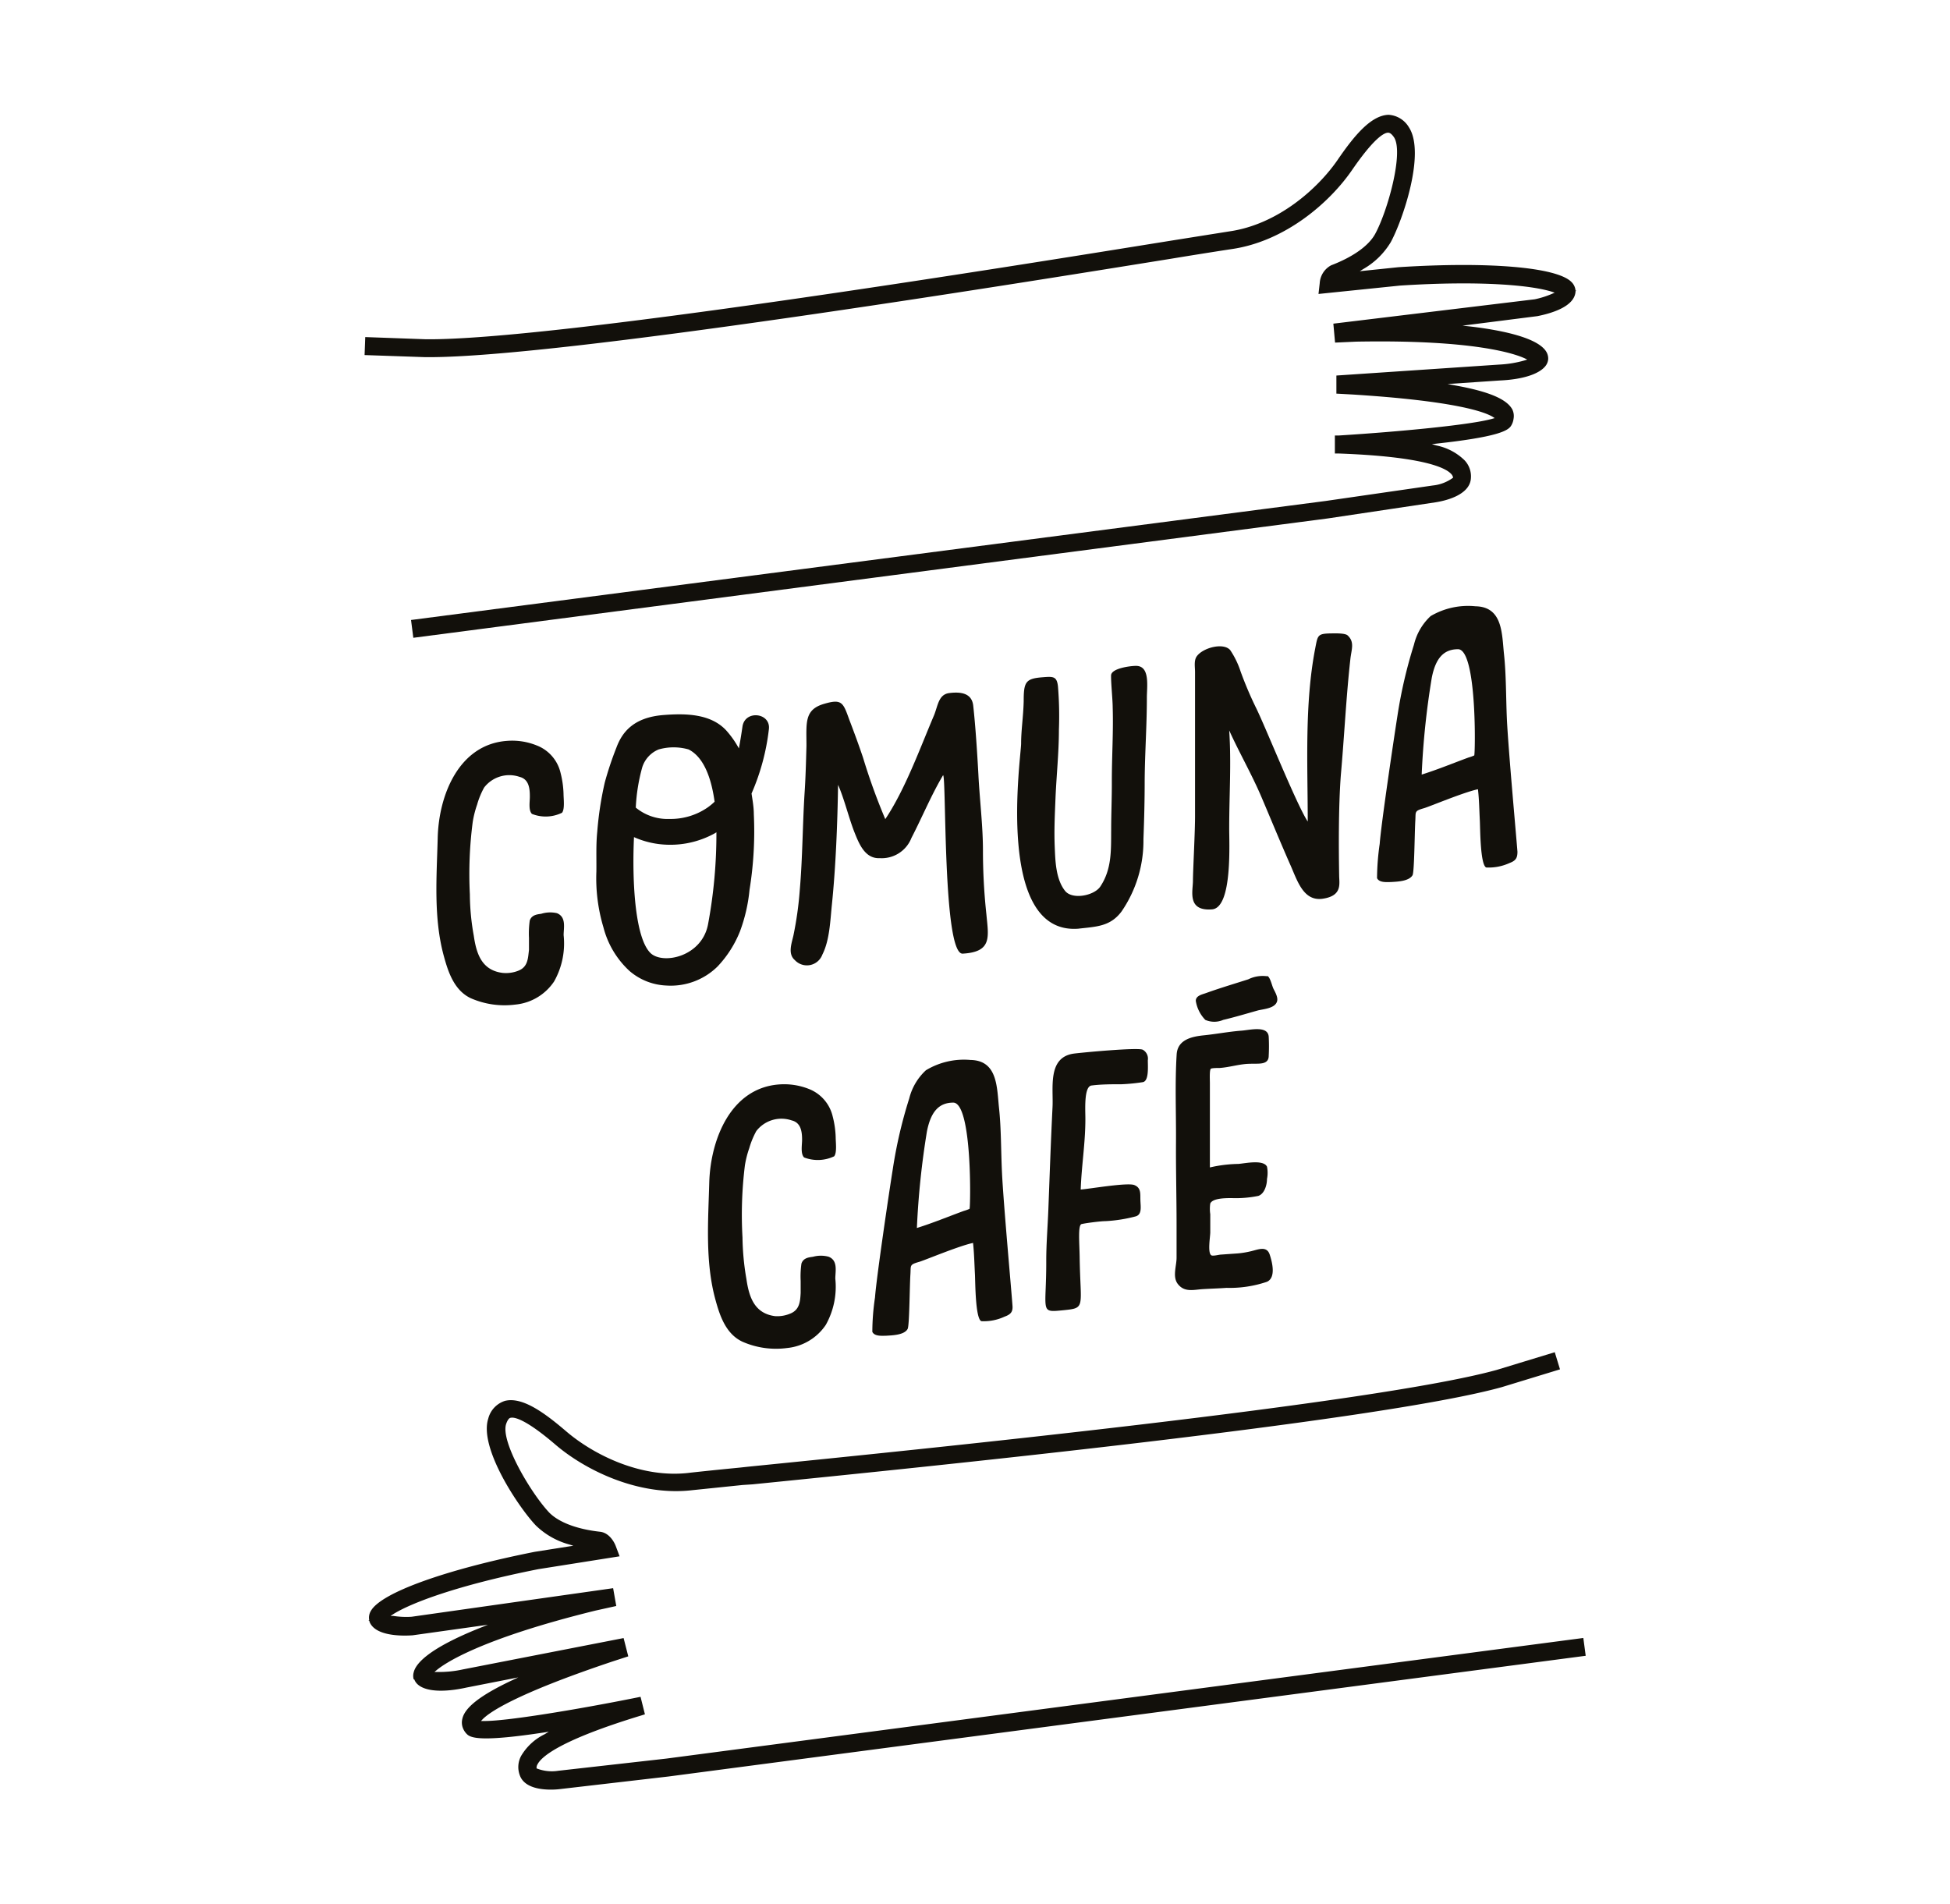 <?xml version="1.0" encoding="UTF-8"?> <svg xmlns="http://www.w3.org/2000/svg" id="Capa_1" data-name="Capa 1" viewBox="0 0 204.85 200"><defs><style>.cls-1{fill:#12100b;}</style></defs><title>Comuna-café-impressio</title><g id="_Grupo_" data-name="&lt;Grupo&gt;"><g id="_Grupo_2" data-name="&lt;Grupo&gt;"><path id="_Trazado_compuesto_" data-name="&lt;Trazado compuesto&gt;" class="cls-1" d="M53.25,77.83a6.87,6.87,0,0,1,3.11.47,4.08,4.08,0,0,1,2.53,2.9,10,10,0,0,1,.31,2.18c0,.51.15,1.62-.16,2a3.91,3.91,0,0,1-3.16.12c-.4-.41-.2-1.35-.22-1.89,0-.91-.16-1.77-1.08-2a3.33,3.33,0,0,0-3.72,1.12,8.41,8.41,0,0,0-.74,1.8,10.54,10.54,0,0,0-.46,1.82,42.27,42.27,0,0,0-.3,7.6,24.93,24.93,0,0,0,.41,4.34c.27,1.86.81,3.62,3,3.91a3.51,3.51,0,0,0,1.69-.23c1-.4,1-1.28,1.11-2.18,0-.42,0-.85,0-1.26a9.77,9.77,0,0,1,.08-1.82c.21-.66.92-.66,1.22-.72a3.16,3.16,0,0,1,1.64-.06c1,.41.7,1.54.7,2.31a8.12,8.12,0,0,1-1,4.86,5.52,5.52,0,0,1-4.06,2.43,8.84,8.84,0,0,1-4.7-.67c-1.73-.82-2.36-2.73-2.81-4.37-1.11-4-.77-8.32-.66-12.4C46.07,83.53,48.21,78.2,53.25,77.83Z"></path><path id="_Trazado_compuesto_2" data-name="&lt;Trazado compuesto&gt;" class="cls-1" d="M78,76.31c-.11.75-.23,1.53-.38,2.31a10,10,0,0,0-1.33-1.89c-1.61-1.74-4.21-1.8-6.54-1.62-3.28.24-4.43,1.9-5,3.44a34.89,34.89,0,0,0-1.22,3.66,35.7,35.7,0,0,0-.79,5.19c-.14,1.38-.07,2.79-.09,4.17a17.93,17.93,0,0,0,.74,5.84A9.41,9.41,0,0,0,66.13,102,6.33,6.33,0,0,0,70,103.53a7,7,0,0,0,5.38-2,11.6,11.6,0,0,0,2.36-3.7,17.2,17.2,0,0,0,1-4.36,38.42,38.42,0,0,0,.45-7.94c0-.72-.13-1.45-.24-2.17a23.49,23.49,0,0,0,1.82-6.74C81,74.87,78.27,74.55,78,76.31Zm-8.81,2.42a5.72,5.72,0,0,1,3.15,0c1.54.78,2.37,2.87,2.73,5.49a6.32,6.32,0,0,1-.74.61,6.83,6.83,0,0,1-4,1.2,5.24,5.24,0,0,1-3.54-1.19,19,19,0,0,1,.68-4.24A3,3,0,0,1,69.19,78.73ZM74.38,97.1c-.64,3.38-4.66,4.24-6,3.06-1.63-1.49-2-7.28-1.78-12.22a9.2,9.2,0,0,0,2.47.71,9.67,9.67,0,0,0,6-1.1l.19-.12A51.73,51.73,0,0,1,74.38,97.1Z"></path><path id="_Trazado_compuesto_3" data-name="&lt;Trazado compuesto&gt;" class="cls-1" d="M101.14,100.18c-2.12.15-1.71-18.77-2.07-18.74-1.24,2.08-2.18,4.38-3.32,6.58a3.35,3.35,0,0,1-3.31,2.13c-1.53.08-2.16-1.41-2.67-2.7-.59-1.48-1.1-3.61-1.73-5-.06,4-.24,8.61-.65,12.6-.17,1.64-.23,3.72-1,5.23a1.73,1.73,0,0,1-2.89.58c-.77-.66-.33-1.77-.15-2.59a37,37,0,0,0,.67-4.8c.29-3.36.29-6.76.5-10.13.11-1.64.15-3.17.2-5,0-2.4-.25-3.79,1.85-4.4,1.87-.55,2-.14,2.64,1.64.52,1.36,1,2.66,1.45,4A65.27,65.27,0,0,0,93,86.05c2.1-3.14,3.64-7.43,5.13-10.93.4-1,.47-2.16,1.57-2.31,1.59-.21,2.42.22,2.54,1.33.24,2.17.42,5,.54,7.19.13,2.64.48,5.4.48,8a62.52,62.52,0,0,0,.36,6.7C103.84,98.41,104.26,100,101.14,100.18Z"></path><path id="_Trazado_compuesto_4" data-name="&lt;Trazado compuesto&gt;" class="cls-1" d="M113.27,97.56c-8.78.65-6-18.07-6-19.46s.23-2.82.27-4.43c0-2,.18-2.38,1.94-2.52,1.14-.09,1.54-.13,1.66.95a38.14,38.14,0,0,1,.1,4.56c0,2.41-.26,4.81-.36,7.22-.07,1.76-.15,3.29-.08,5.06.06,1.34.08,3.39,1.09,4.65.75.94,3,.52,3.68-.43,1.26-1.87,1.14-3.91,1.16-6,0-1.67.08-3.4.07-5.13,0-2.6.17-5.11.09-7.72,0-.79-.19-2.62-.17-3.36s2-1,2.62-1c1.52,0,1.13,2.23,1.14,3.37,0,2.89-.21,5.78-.23,8.68,0,2.15-.05,4-.13,6.17a13.1,13.1,0,0,1-2.3,7.58C116.62,97.36,115.12,97.34,113.27,97.56Z"></path><path id="_Trazado_compuesto_5" data-name="&lt;Trazado compuesto&gt;" class="cls-1" d="M127.32,95.53c-2.64.2-2-1.93-2-3s.23-5.17.22-6.93c0-1.53,0-12.24,0-15,0-.56-.14-1.23.2-1.68.68-.9,2.81-1.44,3.5-.62a9,9,0,0,1,1.09,2.25,38.67,38.67,0,0,0,1.59,3.75c.93,1.84,4.3,10.27,5.46,12,0-5.94-.35-12.34.79-18.21.26-1.35.24-1.52,1.6-1.55.3,0,1.51-.06,1.8.21.76.7.4,1.47.29,2.47-.44,3.93-.65,8.26-1,12.17-.27,3.5-.22,8.19-.18,10.56,0,.87.37,2.15-1.72,2.46s-2.7-2-3.46-3.67c-1-2.27-2.07-4.87-2.94-6.91-1-2.38-2.41-4.83-3.43-7.1.23,3.43,0,6.78,0,10.21C129.11,88.33,129.52,95.37,127.32,95.53Z"></path><path id="_Trazado_compuesto_6" data-name="&lt;Trazado compuesto&gt;" class="cls-1" d="M146.09,92.66c-.43,0-1.19.08-1.43-.41a26.1,26.1,0,0,1,.28-3.61c.15-2.07,1.48-11,1.87-13.49a49.75,49.75,0,0,1,1.73-7.43,6,6,0,0,1,1.75-3A7.75,7.75,0,0,1,155,63.69c2.89.05,2.77,2.92,3,5.06s.2,4.51.3,6.79c.15,3.17,1,12.47,1.11,13.93,0,.66-.17.94-.83,1.19a5.26,5.26,0,0,1-2.45.47c-.63-.26-.63-4.08-.67-4.9-.06-1.12-.07-2.21-.2-3.32-1.5.31-5.24,1.89-5.7,2-1,.29-.82.36-.88,1.3-.08,1.44-.1,5.36-.29,5.73C148,92.61,146.67,92.62,146.09,92.66Zm3.26-11.29c1.66-.52,3.28-1.19,4.91-1.79a4.33,4.33,0,0,0,.61-.22c.11-.08.31-11.1-1.69-11.16-1.49,0-2.36.9-2.77,3A83.87,83.87,0,0,0,149.35,81.37Z"></path><g id="_Grupo_3" data-name="&lt;Grupo&gt;"><path id="_Trazado_compuesto_7" data-name="&lt;Trazado compuesto&gt;" class="cls-1" d="M120.06,110.28a1.07,1.07,0,0,1,.52,1.1c0,.67.13,2.19-.53,2.3a19.54,19.54,0,0,1-2.22.22c-1,0-2.13,0-3.14.13-.86.06-.66,2.67-.67,3.55,0,2.51-.41,4.94-.49,7.38.9-.06,4.9-.76,5.63-.47s.62.92.64,1.59.19,1.5-.49,1.7a15.52,15.52,0,0,1-3.16.5c-.55,0-2.13.21-2.53.31s-.22,2-.2,3.52c.08,5.29.67,5.29-1.71,5.53-2.54.25-1.78.21-1.8-5.26,0-1.7.15-3.51.22-5.3.14-3.64.26-7.16.44-10.79.1-2-.54-5.17,2.17-5.6C113.43,110.59,119.61,110,120.06,110.28Z"></path><g id="_Grupo_4" data-name="&lt;Grupo&gt;"><path id="_Trazado_compuesto_8" data-name="&lt;Trazado compuesto&gt;" class="cls-1" d="M130.43,108.27c.85-.06,2.77-.57,2.85.64a19.23,19.23,0,0,1,0,2c0,1-1.09.8-1.91.84-1.09,0-2.13.36-3.23.44-.21,0-.74,0-.92.07s-.12,1.13-.12,1.52c0,1.28,0,2.57,0,3.86,0,1.66,0,3.32,0,5a14.14,14.14,0,0,1,3-.37c.73-.06,2.62-.48,3,.29a3.29,3.29,0,0,1,0,1.29c0,.61-.25,1.55-.91,1.78a11.91,11.91,0,0,1-2.8.23c-.63,0-2,0-2.25.57a3.82,3.82,0,0,0,0,1.12l0,1.91c0,.44-.3,2.16.11,2.41.15.1.76-.05.95-.07l1.84-.13a9.51,9.51,0,0,0,1.3-.21c.79-.17,1.73-.65,2.05.35.26.79.67,2.4-.29,2.84a12.18,12.18,0,0,1-4.25.64c-.81.06-1.62.08-2.43.13-1,.05-2,.4-2.72-.58-.53-.75-.11-1.83-.1-2.69l0-3.47c0-2.94-.08-5.86-.06-8.8s-.12-6.1.07-9.12c.1-1.54,1.57-1.87,2.86-2S129.1,108.37,130.43,108.27Zm2.77-5.71c.27.23.43,1,.57,1.29s.49.86.4,1.29c-.17.78-1.37.85-2,1-1.22.34-2.44.71-3.67,1a2.36,2.36,0,0,1-1.88,0,3.68,3.68,0,0,1-1-2c0-.55.67-.67,1.08-.82.83-.3,1.67-.57,2.52-.84l1.91-.6a3.39,3.39,0,0,1,2-.32C133.28,102.63,132.9,102.46,133.2,102.56Z"></path></g><path id="_Trazado_compuesto_9" data-name="&lt;Trazado compuesto&gt;" class="cls-1" d="M81.85,113.92a7.05,7.05,0,0,1,3.11.47,4.1,4.1,0,0,1,2.52,2.91,9.87,9.87,0,0,1,.31,2.17c0,.52.15,1.62-.16,2a4,4,0,0,1-3.16.12c-.4-.41-.2-1.36-.21-1.89,0-.91-.17-1.78-1.09-2a3.33,3.33,0,0,0-3.72,1.12,8.72,8.72,0,0,0-.74,1.8,10.31,10.31,0,0,0-.46,1.82A42.2,42.2,0,0,0,78,130a27.27,27.27,0,0,0,.41,4.35c.27,1.85.81,3.62,3,3.91A3.5,3.5,0,0,0,83,138c1-.39,1.06-1.27,1.11-2.18,0-.42,0-.84,0-1.26a9.62,9.62,0,0,1,.08-1.81c.21-.67.92-.67,1.23-.73a3.12,3.12,0,0,1,1.63,0c1,.4.7,1.53.7,2.3a8.18,8.18,0,0,1-1,4.86,5.55,5.55,0,0,1-4.07,2.43,8.75,8.75,0,0,1-4.7-.67c-1.73-.82-2.36-2.72-2.81-4.36-1.11-4-.77-8.33-.66-12.41C74.66,119.62,76.8,114.29,81.85,113.92Z"></path><path id="_Trazado_compuesto_10" data-name="&lt;Trazado compuesto&gt;" class="cls-1" d="M93.07,140.32c-.43,0-1.2.08-1.43-.41a24.63,24.63,0,0,1,.28-3.61c.15-2.07,1.47-11,1.87-13.49a48.54,48.54,0,0,1,1.73-7.43,6,6,0,0,1,1.75-2.95,7.72,7.72,0,0,1,4.68-1.08c2.88.05,2.77,2.92,3,5.06s.2,4.5.31,6.78c.15,3.18,1,12.48,1.1,13.94.06.66-.16.94-.82,1.18a5.17,5.17,0,0,1-2.45.48c-.63-.26-.63-4.08-.67-4.9-.06-1.12-.08-2.21-.2-3.32-1.5.31-5.24,1.89-5.7,2-1,.29-.82.36-.88,1.29-.09,1.45-.1,5.37-.29,5.74C95,140.27,93.64,140.28,93.07,140.32ZM96.32,129c1.67-.52,3.28-1.19,4.92-1.79a4.33,4.33,0,0,0,.61-.22c.11-.08.31-11.1-1.7-11.16-1.48,0-2.35.9-2.77,3A85.9,85.9,0,0,0,96.32,129Z"></path></g></g><g id="_Grupo_5" data-name="&lt;Grupo&gt;"><g id="_Grupo_6" data-name="&lt;Grupo&gt;"><path id="_Trazado_" data-name="&lt;Trazado&gt;" class="cls-1" d="M70.05,185.16l-11.36,1.32a4.54,4.54,0,0,1-2.61-.35l-.16-.14v-.21a1.24,1.24,0,0,1,.14-.66c.79-1.51,4.64-3.35,11.16-5.33l-.27-1.06C60.52,180,53,181.25,50.71,181.19l-1.17,0,.81-.85c.8-.85,3.67-2.79,13.91-6.22l1.19-.39-.28-1.07L48.7,175.84a11.91,11.91,0,0,1-2.86.28l-1.31-.07,1-.85c.87-.74,4.64-3.37,16.92-6.39l1.78-.39L64,167.36l-20.79,2.92a9.87,9.87,0,0,1-2-.09L39.86,170l1.14-.74c1.9-1.23,7-3.14,15.46-4.83l8-1.27-.23-.6c0-.12-.45-1.13-1.29-1.22-2.55-.27-4.54-1-5.59-2.12-1.73-1.82-5.36-7.53-4.63-9.74.18-.53.43-.84.78-.93.87-.21,2.54.75,5.07,2.91,3,2.58,8.5,5.35,14.09,4.69.69-.09,2.54-.27,5.25-.55l1.1-.11c18-1.81,65.83-6.63,78.62-10.19l5.73-1.75-.31-1-5.71,1.74c-12.8,3.55-60.63,8.37-78.64,10.18l-.31,0c-3,.31-5.12.52-5.85.61-5.26.62-10.44-2-13.29-4.44-2.19-1.88-4.42-3.52-6.05-3.13a2.27,2.27,0,0,0-1.47,1.61c-.93,2.78,3,8.82,4.87,10.79A7.53,7.53,0,0,0,60,161.78l2.17.67-5.84.92c-10.53,2.09-16.08,4.52-16.93,6a1,1,0,0,0-.1.79h0c.45,1.28,3,1.24,4.12,1.17l11.37-1.6-4.07,1.62c-5.74,2.27-6.66,3.83-6.79,4.39a.93.93,0,0,0,.3.94c.74.61,2.5.69,4.73.2l8.79-1.71L53.87,177c-3.07,1.44-4.67,2.65-4.9,3.69a1.29,1.29,0,0,0,.4,1.25c.52.49,3.11.39,7.7-.31l2.62-.4-2.27,1.37a5.49,5.49,0,0,0-2.3,2.09,2.06,2.06,0,0,0-.13,1.68c.5,1.49,3.27,1.27,3.82,1.21l11.37-1.33,95.93-12.62-.14-1Z"></path></g><g id="_Grupo_7" data-name="&lt;Grupo&gt;"><path id="_Trazado_compuesto_11" data-name="&lt;Trazado compuesto&gt;" class="cls-1" d="M57.87,188c-1.18,0-2.85-.24-3.28-1.55a2.46,2.46,0,0,1,.16-2,5.82,5.82,0,0,1,2.45-2.26l.45-.27-.52.08c-6.27.95-7.59.63-8.05.2a1.79,1.79,0,0,1-.44-.64h0l0,0a1.6,1.6,0,0,1-.07-1c.26-1.19,1.89-2.46,5.13-4l.75-.35L49,177.28c-2.37.52-4.22.42-5.07-.29a1.34,1.34,0,0,1-.41-.57h-.06l0,0a1.32,1.32,0,0,1,0-.74c.22-.95,1.62-2.53,7-4.68l.8-.32-7.92,1.11c-1.47.1-4,0-4.53-1.45l0-.07-.11,0,.09-.06a1.37,1.37,0,0,1,.18-1c1.09-1.9,7.84-4.33,17.2-6.19l4.06-.64-.42-.13a8.09,8.09,0,0,1-3.52-2c-1.77-1.86-6-8.13-5-11.22a2.64,2.64,0,0,1,1.76-1.87c1.85-.45,4.18,1.28,6.44,3.21,2.78,2.38,7.84,5,13,4.34.69-.08,2.5-.27,5.24-.54l.93-.1c18-1.81,65.8-6.62,78.57-10.16l6.1-1.86.55,1.8-6.12,1.87c-12.88,3.58-60.7,8.4-78.7,10.21L78,156l-5.24.54c-5.73.68-11.34-2.15-14.41-4.78s-4.29-2.92-4.7-2.82c-.11,0-.3.13-.48.65-.61,1.85,2.63,7.31,4.54,9.32,1,1,2.87,1.73,5.32,2,1.1.12,1.6,1.35,1.65,1.49l.41,1.09-8.53,1.35c-8.43,1.67-13.43,3.56-15.3,4.76l-.23.15.27,0a8.84,8.84,0,0,0,1.94.09l21.17-3,.33,1.87-2.17.48c-12.18,3-15.89,5.57-16.74,6.29l-.19.16.26,0a11.52,11.52,0,0,0,2.74-.27l16.87-3.29L66,174l-1.57.51c-10.53,3.52-13.11,5.45-13.74,6.11l-.16.17h.23c2.24.06,9.81-1.19,16.14-2.46l.39-.08.46,1.84-.38.12c-8.52,2.59-10.49,4.33-10.9,5.13a.67.67,0,0,0-.1.43v0l0,0a4.35,4.35,0,0,0,2.28.25L70,184.74l96.33-12.67.25,1.87L70.24,186.62l-11.38,1.32A7.76,7.76,0,0,1,57.87,188Zm3.87-7.55-4.11,2.46a5.05,5.05,0,0,0-2.13,1.92,1.62,1.62,0,0,0-.11,1.36c.32,1,2.27,1,3.37.92l11.37-1.33,95.51-12.56,0-.2L70.1,185.58,58.74,186.9s-2.2.23-3-.46l-.27-.25,0-.38a1.58,1.58,0,0,1,.19-.88c.83-1.6,4.54-3.43,11-5.43l-.07-.28c-6.11,1.21-13.57,2.46-15.93,2.39l-1,0h0c.11.1,1,.54,7.35-.42ZM61,174.09l-6.9,3.24c-3.58,1.68-4.52,2.77-4.67,3.39L50,180c1-1.07,4.28-3.05,14.09-6.33l.81-.27-.08-.3-16.08,3.14a12.72,12.72,0,0,1-3,.28l-1.16-.06c.62.32,2,.45,4.16,0Zm-2.78-5.27-7.35,2.91c-5,2-6.19,3.38-6.46,3.91l.9-.76c.88-.75,4.72-3.43,17.08-6.47l1.4-.31-.05-.27L43.28,170.7a10.14,10.14,0,0,1-2.15-.1L40,170.41a6.07,6.07,0,0,0,3.35.49Zm5.66-6.22-7.49,1.19c-11.79,2.34-16,4.78-16.61,5.76l1-.67c1.93-1.25,7-3.19,15.61-4.89l7.53-1.19,0-.12Zm-10.1-14.73a1.84,1.84,0,0,0-.41,0,1.89,1.89,0,0,0-1.17,1.33c-.81,2.43,2.68,8.17,4.77,10.37a7.12,7.12,0,0,0,3.15,1.76l3.72,1.14c-.13-.26-.43-.74-.88-.79-2.65-.28-4.72-1.08-5.84-2.25-1.54-1.62-5.57-7.63-4.72-10.17a1.63,1.63,0,0,1,1.06-1.2c.66-.16,1.94,0,5.46,3,2.94,2.51,8.31,5.23,13.76,4.58l5.26-.54L79,155c18-1.81,65.76-6.62,78.55-10.18l5.31-1.62-.06-.19-5.31,1.62c-12.85,3.56-60.7,8.38-78.72,10.19l-.93.09-5.22.54c-5.39.64-10.7-2-13.61-4.53C57.19,149.41,55.19,147.87,53.73,147.87Z"></path></g></g><g id="_Grupo_8" data-name="&lt;Grupo&gt;"><g id="_Grupo_9" data-name="&lt;Grupo&gt;"><path id="_Trazado_2" data-name="&lt;Trazado&gt;" class="cls-1" d="M139.29,53l11.29-1.64c.64-.1,2.08-.48,2.42-1l.12-.18,0-.2a1.32,1.32,0,0,0-.31-.6c-1.14-1.25-5.33-2-12.12-2.28V46c6.52-.4,14.07-1.13,16.27-1.78L158,43.9l-1-.62c-1-.61-4.25-1.75-15-2.42l-1.24-.07v-1.1l16.7-1.13a12.11,12.11,0,0,0,2.82-.47l1.25-.4-1.19-.57c-1-.48-5.33-2-17.93-1.81l-1.82.08-.09-1.08,20.77-2.51a9.76,9.76,0,0,0,2-.61l1.23-.56-1.28-.42c-2.15-.69-7.51-1.24-16.14-.68l-8.05.83.06-.64c0-.12.15-1.2.94-1.5,2.39-.92,4.11-2.16,4.83-3.48,1.21-2.2,3.25-8.63,2-10.58-.31-.46-.62-.69-1-.69-.89,0-2.25,1.37-4.14,4.11-2.23,3.25-6.81,7.33-12.37,8.12-.68.1-2.51.39-5.19.83l-1.1.17C105.22,29.57,57.91,37.19,44.67,37l-6-.21,0-1,5.95.21c13.24.13,60.56-7.49,78.38-10.36l.3-.05c3-.49,5.06-.82,5.79-.92,5.22-.75,9.55-4.61,11.66-7.68,1.64-2.37,3.36-4.52,5-4.57a2.25,2.25,0,0,1,1.82,1.17c1.61,2.44-.62,9.27-1.92,11.65A7.66,7.66,0,0,1,143,27.9l-1.92,1.19,5.87-.6c10.67-.69,16.65.23,17.84,1.43a.93.93,0,0,1,.29.73h0c-.1,1.35-2.62,2-3.66,2.18l-11.37,1.38,4.34.51c6.11.72,7.4,2,7.67,2.49a.91.91,0,0,1-.06,1c-.55.78-2.23,1.31-4.49,1.41l-8.91.6,4.15.75c3.32.6,5.17,1.36,5.67,2.3a1.31,1.31,0,0,1-.07,1.31c-.37.6-2.9,1.17-7.5,1.67l-2.63.29,2.54.73a5.53,5.53,0,0,1,2.75,1.43,2,2,0,0,1,.56,1.58c-.09,1.57-2.83,2.06-3.37,2.15L139.44,54,43.78,66.49l-.13-1Z"></path></g><g id="_Grupo_10" data-name="&lt;Grupo&gt;"><path id="_Trazado_compuesto_12" data-name="&lt;Trazado compuesto&gt;" class="cls-1" d="M43.42,67l-.24-1.87,96.06-12.5L150.52,51a4.3,4.3,0,0,0,2.13-.82l0,0v0a.72.72,0,0,0-.2-.39c-.61-.67-3-1.83-11.82-2.15h-.4l0-1.89.4,0c6.42-.4,14-1.13,16.18-1.77l.21-.06-.19-.12c-.77-.48-3.75-1.67-14.8-2.36l-1.64-.09v-1.9l17.09-1.15a11.6,11.6,0,0,0,2.72-.45l.24-.08-.23-.11c-1-.47-5.23-2-17.74-1.77l-2.22.1L140.07,34l21.16-2.56a9.53,9.53,0,0,0,1.85-.59l.24-.1-.25-.09c-2.11-.68-7.42-1.21-16-.66l-8.56.88.13-1.15a2.27,2.27,0,0,1,1.2-1.86c2.3-.88,3.94-2.05,4.62-3.29,1.32-2.42,3-8.51,2-10.13-.3-.45-.51-.51-.64-.51-.41,0-1.46.54-3.79,3.93s-7,7.49-12.66,8.3c-.67.1-2.41.37-5.19.82l-1.09.18c-17.63,2.84-64.2,10.35-78,10.35h-.4l-6.39-.22.07-1.89,6.37.23c13.21.13,60.49-7.49,78.29-10.36l.88-.14,5.22-.83c5.09-.72,9.31-4.49,11.38-7.5,1.67-2.44,3.48-4.7,5.36-4.75A2.66,2.66,0,0,1,148,13.36c1.79,2.71-.67,9.83-1.9,12.08a8,8,0,0,1-2.88,2.82l-.37.23,4.05-.42c9.52-.61,16.65,0,18.18,1.55a1.41,1.41,0,0,1,.43.91l.11,0-.11.05a.13.13,0,0,1,0,.06c-.11,1.58-2.55,2.28-4,2.57h0l-7.87,1,.84.09c3.19.38,7.17,1.16,8,2.72a1.39,1.39,0,0,1,.16.71l.06,0-.06,0a1.36,1.36,0,0,1-.24.66c-.64.89-2.4,1.47-4.83,1.58l-5.5.37.8.15c3.51.63,5.41,1.43,6,2.52A1.59,1.59,0,0,1,159,44l0,0h0a1.83,1.83,0,0,1-.26.73c-.33.54-1.52,1.18-7.81,1.87l-.51.06.49.14a5.87,5.87,0,0,1,2.94,1.55,2.45,2.45,0,0,1,.67,1.89c-.11,1.84-2.88,2.4-3.73,2.53L139.5,54.46Zm.7-1.14,0,.2,95.23-12.39L150.67,52c1.09-.17,3-.72,3-1.75a1.65,1.65,0,0,0-.45-1.28,5.18,5.18,0,0,0-2.55-1.3l-4.59-1.32,4.75-.53c6.38-.7,7.1-1.35,7.18-1.47h0l-1,.29c-2.25.67-9.76,1.38-16,1.78v.29c6.76.26,10.8,1.07,12,2.4a1.51,1.51,0,0,1,.41.8l.07.37-.2.32c-.55.85-2.69,1.19-2.72,1.2l-11.29,1.64ZM141.2,40.39l.86,0c10.29.65,13.94,1.71,15.2,2.49l.8.5c-.31-.56-1.49-1.36-5.36-2.06L145.21,40l12.3-.83c2.22-.1,3.49-.58,4-1l-1.09.35a12.43,12.43,0,0,1-2.93.49l-16.3,1.1ZM145,34.87c10.75,0,14.61,1.41,15.58,1.87l1.05.5c-.39-.44-1.87-1.47-7.22-2.1l-7.83-.92,14.85-1.8a6.12,6.12,0,0,0,3.09-1.33l-1.06.48a10.46,10.46,0,0,1-2,.65h0L141,34.68l0,.27,1.41-.06C143.3,34.87,144.15,34.87,145,34.87ZM39.14,36.42l5.54.2h.4c13.74,0,60.26-7.5,77.88-10.34l1.09-.18c2.78-.45,4.52-.73,5.2-.82,5.42-.78,9.9-4.77,12.09-7.95,2.62-3.81,3.8-4.27,4.47-4.29a1.62,1.62,0,0,1,1.35.88c1.46,2.23-.87,9.05-1.95,11-.77,1.41-2.57,2.72-5.05,3.67a1.32,1.32,0,0,0-.64,1l3.29-2a7.13,7.13,0,0,0,2.58-2.5c1.46-2.66,3.34-9.09,1.94-11.22a1.92,1.92,0,0,0-1.48-1c-1.49,0-3.2,2.24-4.68,4.39-2.16,3.14-6.59,7.09-11.95,7.86-.68.09-2.48.38-5.21.82l-.88.14C105.47,28.9,58.79,36.42,45,36.42h-.35l-5.54-.2Zm114.54-7.54c4.87,0,8.09.43,9.65.93l1.16.38c-.85-.79-5.54-2.05-17.49-1.28l-7.5.77a.28.28,0,0,1,0,.08v.13l7.54-.78C149.51,29,151.72,28.88,153.68,28.88Z"></path></g></g></g></svg> 
